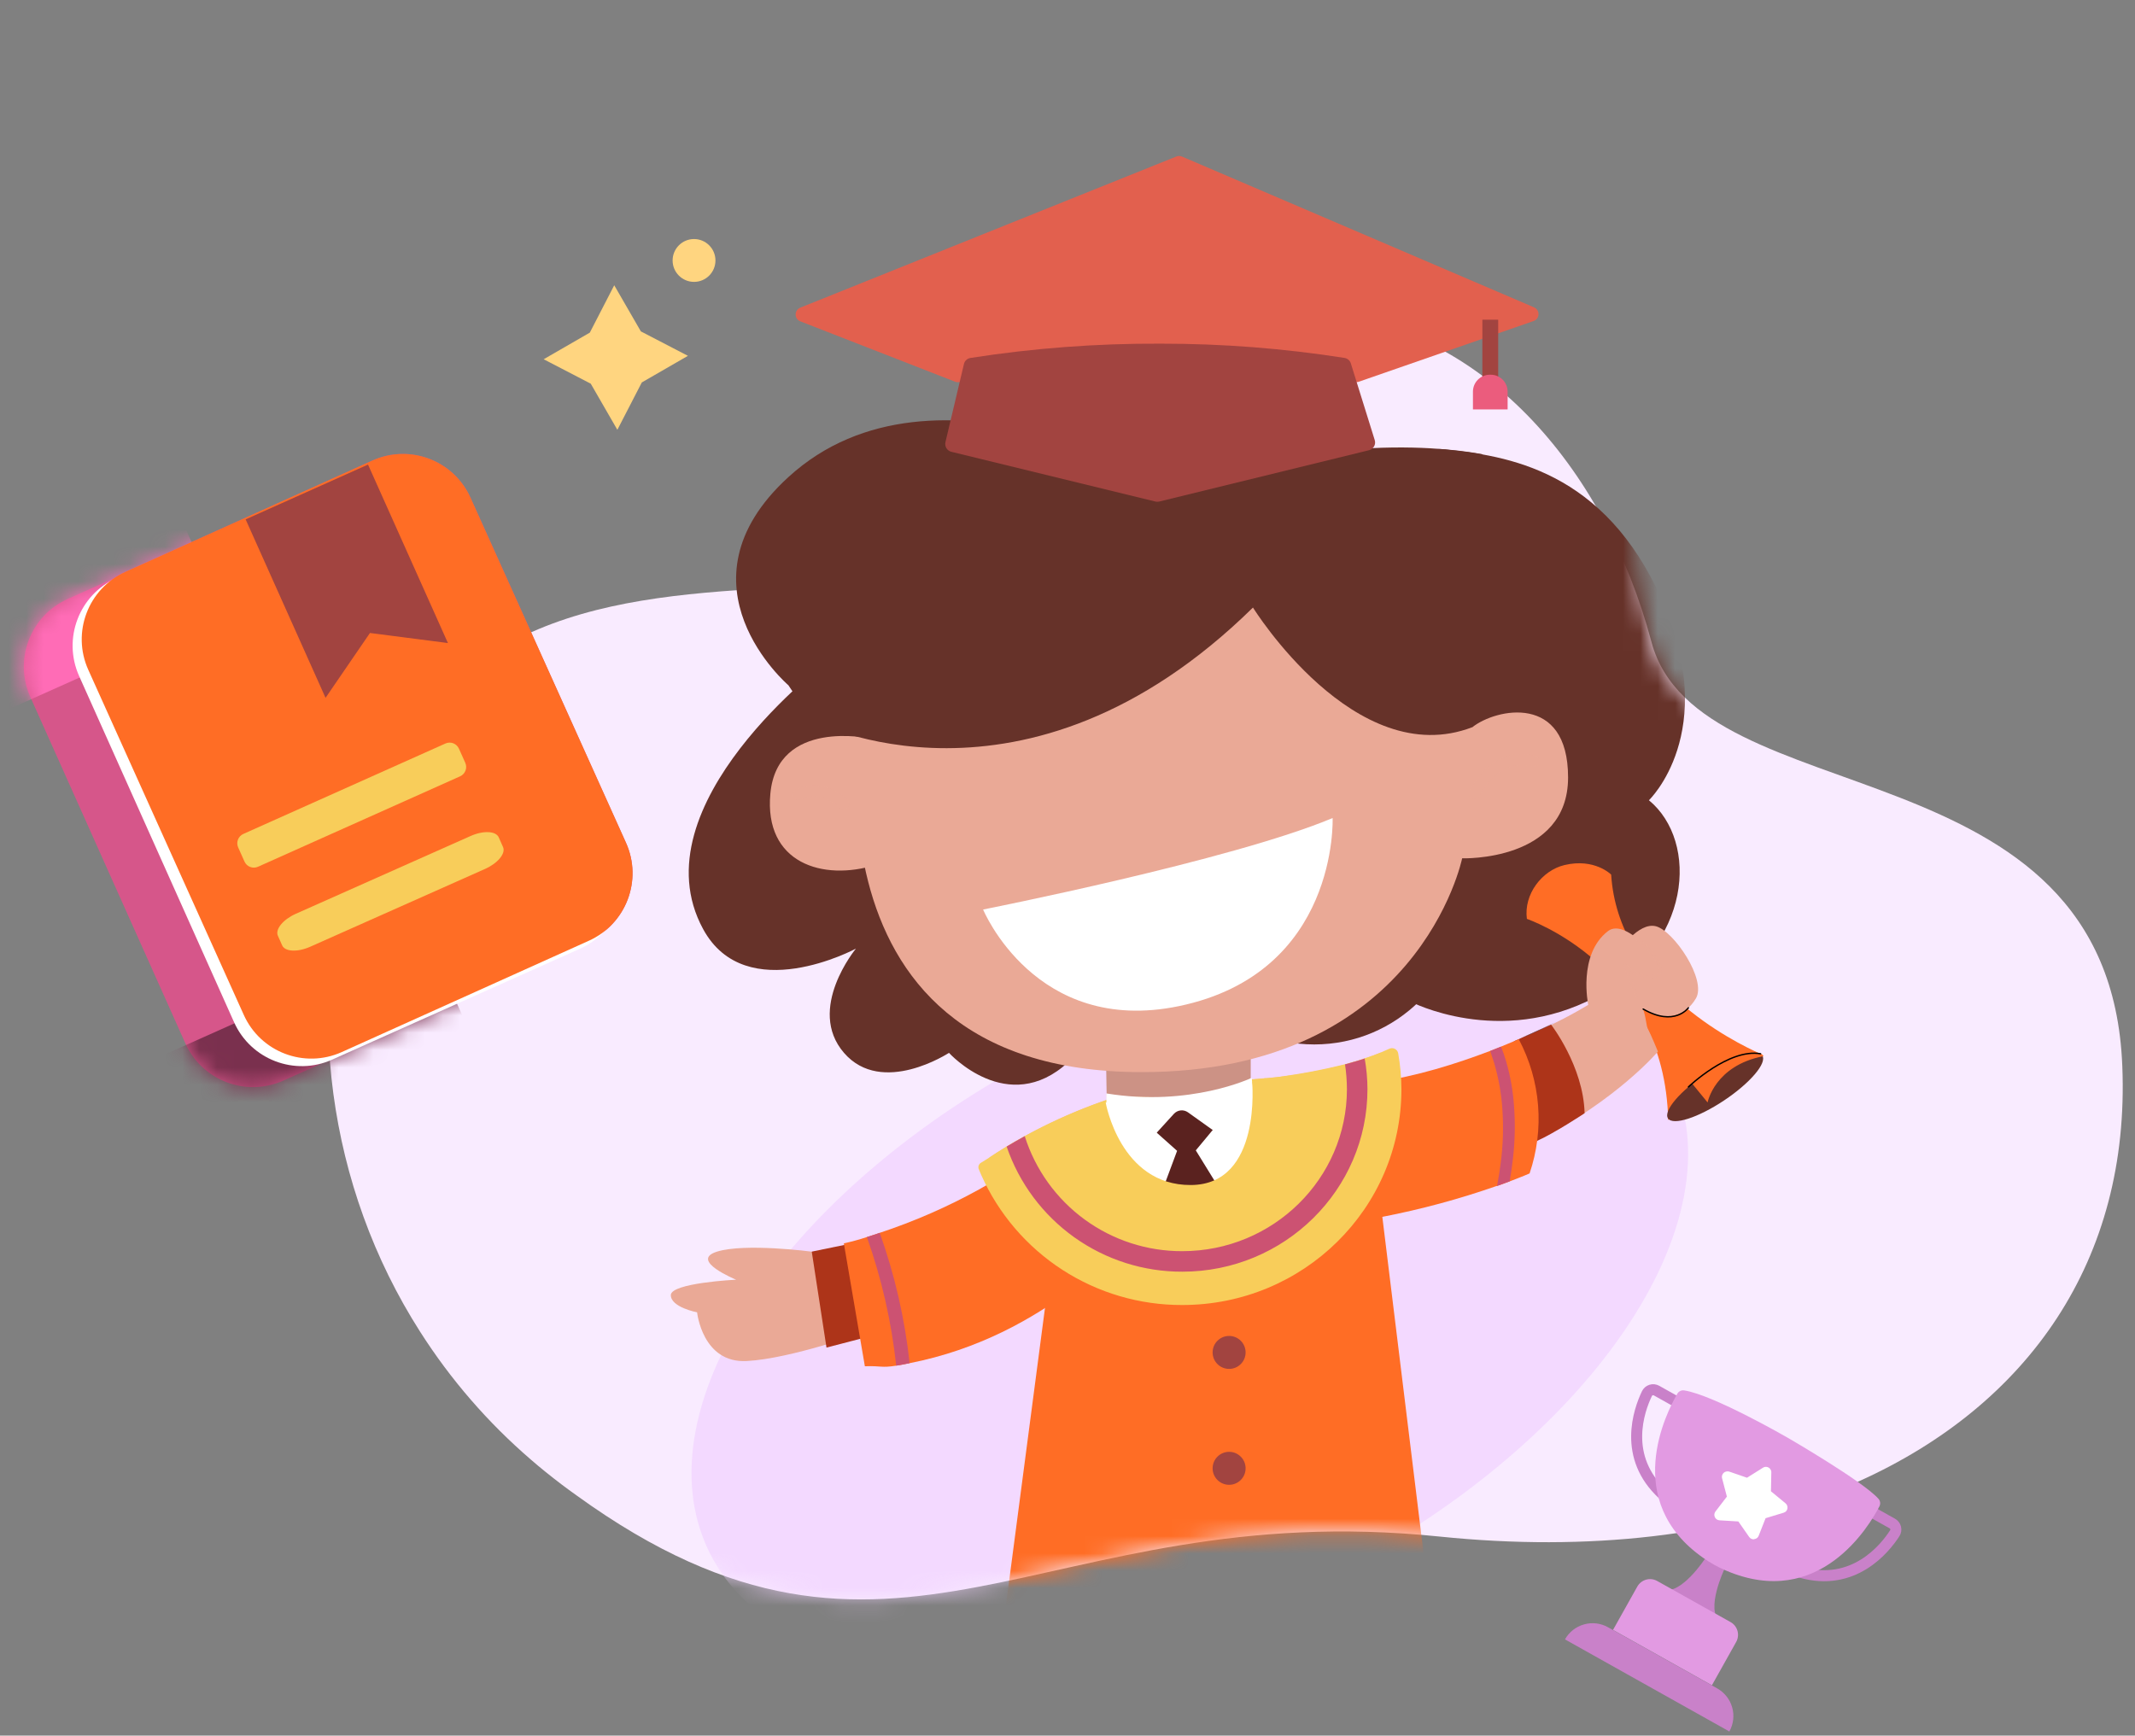 <svg width="123" height="100" viewBox="0 0 123 100" fill="none" xmlns="http://www.w3.org/2000/svg">
<rect x="0" y="0" width="123" height="100" fill="#808080" stroke="none"/>
<path d="M122.268 61.407C121.515 42.597 97.84 47.138 95.14 36.978C92.441 26.818 85.197 18.6 75.794 18.052C66.391 17.503 65.309 23.239 54.713 30.605C51.698 32.74 48.095 33.888 44.4 33.888H44.385C34.259 34.444 24.723 35.715 20.341 48.536C17.526 57.962 18.841 68.336 24.204 76.731C25.957 79.483 28.104 81.962 30.576 84.091C31.146 84.589 31.735 85.057 32.346 85.524C32.627 85.735 32.911 85.945 33.203 86.152C51.576 99.448 59.9 86.152 82.924 88.531C91.577 89.421 99.387 88.473 105.725 85.928C106.196 85.74 106.66 85.543 107.116 85.337C116.843 80.949 122.731 72.616 122.268 61.407Z" fill="#F9EBFF"/>
<mask id="mask0_737_30983" style="mask-type:alpha" maskUnits="userSpaceOnUse" x="18" y="0" width="105" height="93">
<path d="M122.268 61.406C121.515 42.596 97.84 47.136 95.14 36.976C92.441 26.816 95.216 3.536 85.814 2.987C76.41 2.439 65.309 -3.799 54.713 3.567C51.698 5.702 48.095 2.987 44.4 2.987L44.385 6.85C34.259 7.406 24.723 35.713 20.341 48.535C17.526 57.961 18.841 68.335 24.204 76.73C25.957 79.481 28.104 81.961 30.576 84.09C31.146 84.588 31.735 85.055 32.346 85.523C32.627 85.733 32.911 85.944 33.203 86.15C51.576 99.447 59.9 86.15 82.924 88.53C91.577 89.42 99.387 88.472 105.725 85.926C106.196 85.738 106.66 85.541 107.116 85.335C116.843 80.948 122.731 72.615 122.268 61.406Z" fill="#F9EBFF"/>
</mask>
<g mask="url(#mask0_737_30983)">
<path opacity="0.7" d="M76.191 91.018C91.469 83.404 100.432 70.363 96.21 61.891C91.988 53.419 76.179 52.724 60.901 60.338C45.623 67.952 36.66 80.992 40.882 89.465C45.104 97.936 60.913 98.632 76.191 91.018Z" fill="#F1D2FF"/>
<path d="M47.692 38.083C47.692 38.083 36.615 46.371 40.508 53.532C42.974 58.069 49.312 54.656 49.312 54.656C49.312 54.656 46.435 58.132 48.623 60.662C50.811 63.192 54.672 60.662 54.672 60.662C54.672 60.662 58.055 64.401 61.537 61.205C65.019 58.009 47.692 38.083 47.692 38.083Z" fill="#663229"/>
<path d="M50.099 42.546C50.099 42.546 44.783 41.387 44.381 45.729C44.012 49.722 47.39 50.792 50.461 49.829C53.531 48.865 50.099 42.546 50.099 42.546Z" fill="#EAA996"/>
<path d="M75.716 60.178C80.468 60.178 84.321 56.325 84.321 51.573C84.321 46.82 80.468 42.967 75.716 42.967C70.963 42.967 67.11 46.82 67.11 51.573C67.11 56.325 70.963 60.178 75.716 60.178Z" fill="#663229"/>
<path d="M68.904 54.573C68.904 54.573 74.675 50.075 76.776 53.522C78.379 56.158 81.241 57.703 81.241 57.703C81.241 57.703 86.364 60.391 91.932 57.446C97.499 54.501 97.884 48.489 94.997 46.108C94.997 46.108 99.102 42.19 95.769 34.621C92.436 27.053 86.814 26.254 83.147 25.885C79.48 25.516 79.671 33.667 79.671 33.667L83.786 41.806L68.904 54.573Z" fill="#663229"/>
<path d="M64.564 61.075L64.381 64.34C64.381 64.34 64.564 67.832 67.114 67.832C69.663 67.832 71.611 64.701 71.611 64.701L71.669 59.827L64.564 61.075Z" fill="#CC9285"/>
<path d="M72.056 58.692V62.842C70.802 63.557 68.948 63.452 66.884 63.452C65.735 63.452 64.723 64.611 63.773 64.111L63.703 60.044L72.056 58.692Z" fill="#CC9285"/>
<path d="M49.795 39.813C49.795 39.813 45.054 61.773 65.776 61.773C81.734 61.773 84.236 49.454 84.236 49.454C84.236 49.454 90.339 49.66 90.339 44.794C90.339 39.927 86.177 40.825 84.827 41.897C84.827 41.897 77.701 28.379 75.26 28.22C72.819 28.062 49.795 39.813 49.795 39.813Z" fill="#EAA996"/>
<path d="M56.638 52.404C56.638 52.404 70.948 49.576 76.774 47.133C76.774 47.133 77.135 56.067 67.906 57.973C59.639 59.68 56.638 52.404 56.638 52.404Z" fill="white"/>
<path d="M46.775 41.507C46.775 41.507 59.018 47.944 72.185 35.005C72.185 35.005 78.068 44.498 84.827 41.897L85.406 26.175C85.406 26.175 77.376 24.451 68.132 28.218C68.132 28.218 53.912 19.721 45.421 27.488C38.642 33.68 45.421 39.483 45.421 39.483L46.775 41.507Z" fill="#663229"/>
<path d="M46.108 18.515L55.017 21.991C55.065 22.01 55.117 22.02 55.169 22.02H78.137C78.183 22.02 78.23 22.012 78.274 21.997L88.355 18.496C88.435 18.467 88.504 18.416 88.554 18.347C88.604 18.279 88.632 18.197 88.635 18.112C88.638 18.027 88.616 17.944 88.57 17.872C88.525 17.8 88.46 17.744 88.382 17.71L68.091 9.019C68.04 8.998 67.985 8.987 67.93 8.987C67.874 8.987 67.819 8.998 67.768 9.019L46.104 17.727C46.025 17.759 45.957 17.813 45.909 17.884C45.862 17.954 45.837 18.037 45.837 18.122C45.837 18.208 45.863 18.291 45.912 18.361C45.96 18.431 46.029 18.485 46.108 18.515Z" fill="#E2604E"/>
<path d="M86.313 18.42H85.401V23.565H86.313V18.42Z" fill="#A24440"/>
<path d="M85.833 21.59H85.881C86.14 21.59 86.388 21.693 86.571 21.876C86.754 22.059 86.856 22.307 86.856 22.566V23.589H84.858V22.566C84.858 22.307 84.96 22.059 85.143 21.876C85.326 21.693 85.574 21.59 85.833 21.59Z" fill="#EB5C7D"/>
<path d="M78.865 25.942L66.784 28.898C66.712 28.916 66.637 28.916 66.565 28.898L54.808 26.031C54.69 26.002 54.588 25.927 54.524 25.823C54.461 25.72 54.44 25.595 54.468 25.476L55.534 20.973C55.554 20.885 55.6 20.805 55.666 20.743C55.732 20.681 55.814 20.64 55.903 20.625C59.529 20.059 63.195 19.783 66.865 19.801C70.414 19.798 73.957 20.073 77.463 20.623C77.547 20.637 77.625 20.674 77.689 20.73C77.753 20.786 77.8 20.859 77.824 20.94L79.201 25.359C79.22 25.419 79.226 25.483 79.219 25.545C79.212 25.608 79.192 25.669 79.16 25.723C79.129 25.778 79.086 25.826 79.035 25.863C78.985 25.901 78.927 25.928 78.865 25.942Z" fill="#A24440"/>
<g style="mix-blend-mode:multiply" opacity="0.6">
<path d="M84.943 45.73C84.943 45.73 86.102 43.264 88.356 43.853" stroke="#EAA996" stroke-width="0.635" stroke-linecap="round" stroke-linejoin="round"/>
</g>
<g style="mix-blend-mode:multiply" opacity="0.6">
<path d="M48.604 46.308C48.062 45.822 47.127 45.265 46.003 45.764" stroke="#EAA996" stroke-width="0.635" stroke-linecap="round" stroke-linejoin="round"/>
</g>
<path d="M46.756 72.116C46.756 72.116 42.928 71.61 41.306 72.116C39.684 72.622 42.408 73.732 42.408 73.732C42.408 73.732 38.647 73.916 38.647 74.621C38.647 75.326 40.16 75.612 40.16 75.612C40.16 75.612 40.462 78.558 43.025 78.419C45.587 78.28 49.846 76.743 49.846 76.743L46.756 72.116Z" fill="#EAA996"/>
<path d="M56.699 69.61L53.097 70.707C53.097 70.707 52.688 70.9 52.048 71.15C51.409 71.399 50.55 71.223 49.611 71.514L49.331 71.601C49.178 71.65 49.024 71.694 48.87 71.735C48.041 71.99 47.184 72.136 46.318 72.169C46.351 72.353 46.369 72.539 46.372 72.725C46.372 73.305 46.396 73.869 46.444 74.436L46.461 74.629C46.518 74.884 46.556 75.142 46.577 75.402C46.673 75.923 46.681 76.456 46.6 76.98C47.041 76.947 48.126 76.856 49.53 76.64C49.876 76.586 50.246 76.524 50.629 76.447H50.685L50.754 76.429L50.847 76.406H50.876C51.131 76.344 51.573 76.232 52.153 76.049C53.717 75.563 55.231 74.929 56.675 74.156C56.776 74.104 56.868 74.05 56.977 73.992C57.834 73.503 58.662 72.965 59.456 72.38C59.771 70.759 56.699 69.61 56.699 69.61Z" fill="#EAA996"/>
<path d="M87.966 52.944C87.966 52.944 95.922 55.648 96.104 64.531L101.306 61.121C101.306 61.121 101.631 60.808 101.428 60.719C99.883 60.039 93.221 56.729 92.821 50.393C92.821 50.393 91.869 49.427 90.129 49.843C88.837 50.153 87.775 51.523 87.966 52.944Z" fill="#FF6D25"/>
<path d="M99.328 63.403C100.828 62.403 101.813 61.245 101.528 60.818C101.242 60.39 99.795 60.854 98.296 61.854C96.796 62.853 95.811 64.011 96.096 64.439C96.382 64.866 97.829 64.403 99.328 63.403Z" fill="#663229"/>
<path d="M97.383 62.304L98.377 63.521C98.377 63.521 98.773 61.397 101.602 60.852C101.602 60.852 101.504 60.605 100.948 60.659C100.264 60.734 98.771 61.181 97.383 62.304Z" fill="#FF6D25"/>
<path d="M93.233 54.847C93.233 54.847 94.38 53.095 95.408 53.371C96.435 53.648 98.341 56.461 97.702 57.529C97.063 58.597 95.943 58.902 94.666 58.139C93.085 57.197 93.233 54.847 93.233 54.847Z" fill="#EAA996"/>
<path d="M92.637 53.648C90.884 55 91.5 57.897 91.5 57.897C91.113 58.129 90.727 58.349 90.341 58.554C90.322 58.554 90.235 58.61 90.086 58.689C90.042 58.712 89.995 58.735 89.951 58.755C89.159 59.168 88.381 59.527 87.608 59.85C87.577 59.861 87.546 59.873 87.514 59.888C87.792 60.648 88.013 61.429 88.172 62.223C88.174 62.233 88.174 62.242 88.172 62.252C88.422 63.404 88.522 64.583 88.472 65.761C93.16 63.391 95.515 60.587 95.515 60.587C95.515 60.587 95.113 59.608 94.951 59.313C94.825 59.085 94.875 58.812 94.663 58.141C94.379 57.269 94.027 56.421 93.609 55.605C94.321 56.485 95.517 56.377 95.686 56.109C95.984 55.64 93.699 52.82 92.637 53.648Z" fill="#EAA996"/>
<path d="M67.856 88.69H63.696V101.816H67.856V88.69Z" fill="#EAA996"/>
<path d="M75.811 91.324H71.665V104.451H75.811V91.324Z" fill="#CC9285"/>
<path d="M75.811 88.69H71.665V101.816H75.811V88.69Z" fill="#EAA996"/>
<path d="M69.829 74.099C65.364 74.619 57.981 73.265 57.064 67.214C57.044 67.068 57.021 66.878 57 66.689C59.272 65.191 61.738 64.011 64.331 63.182L67.985 63.246L70.435 62.977C70.435 62.977 71.924 62.205 72.015 62.205C73.506 62.11 76.791 61.776 79.576 60.641C79.756 61.231 79.893 61.834 79.985 62.444C80.895 68.489 75.478 73.442 69.829 74.099Z" fill="#F5C176"/>
<path d="M49.1 71.636L46.766 72.115L47.615 77.644L50.085 77.001L49.1 71.636Z" fill="#AD3419"/>
<path d="M67.485 68.827C65.032 71.564 60.241 77.002 52.404 78.543C52.149 78.599 51.896 78.641 51.632 78.686C50.765 78.825 50.77 78.686 49.826 78.721L48.615 71.637C49.064 71.541 49.507 71.42 49.942 71.276C50.189 71.198 50.438 71.121 50.682 71.032C54.648 69.722 58.336 67.685 61.558 65.026C62.074 65.742 62.797 66.281 63.63 66.571C64.055 66.726 64.509 66.83 64.934 66.99C65.025 67.055 65.119 67.114 65.216 67.168C65.475 67.344 65.741 67.51 65.988 67.693C66.019 67.711 66.049 67.731 66.077 67.753C66.095 67.765 66.104 67.776 66.127 67.792C66.398 68.002 66.668 68.219 66.944 68.427L67.485 68.827Z" fill="#FF6D25"/>
<path d="M87.21 59.999L89.359 59.034C89.359 59.034 91.221 61.425 91.291 64.14C91.291 64.14 89.531 65.31 88.483 65.766C88.471 65.76 88.778 62.216 87.21 59.999Z" fill="#AD3419"/>
<path d="M87.505 59.89C87.505 59.89 87.505 59.878 87.505 59.874C87.179 60.014 86.834 60.158 86.47 60.305L85.845 60.552C83.913 61.288 81.596 62.02 79.364 62.329L79.474 62.482L78.966 62.58C76.698 62.997 75.266 64.745 72.979 64.461C72.292 64.378 71.612 64.246 70.944 64.065C70.739 64.009 70.428 63.831 70.216 63.831H65.525C63.031 64.424 60.672 65.483 58.572 66.952C58.662 67.072 58.743 67.197 58.816 67.327C59.02 67.64 59.188 67.975 59.316 68.325C59.476 68.667 59.602 69.023 59.692 69.389C59.858 70.001 59.866 70.644 59.716 71.259C59.976 72.014 60.089 72.812 60.048 73.609C60.318 73.347 60.486 73.202 60.486 73.202L57.479 96.098C57.468 96.21 57.481 96.324 57.517 96.431C57.552 96.539 57.61 96.637 57.686 96.721C57.761 96.805 57.854 96.873 57.957 96.919C58.06 96.965 58.172 96.989 58.285 96.99C58.285 96.99 63.933 97.51 69.909 97.51C73.944 97.644 77.984 97.526 82.005 97.154C82.208 97.155 82.404 97.082 82.558 96.948C82.711 96.815 82.81 96.631 82.838 96.43L82.865 96.448L82.847 96.301C82.846 96.273 82.843 96.245 82.838 96.218L79.638 70.112C81.871 69.68 84.07 69.086 86.217 68.335C86.226 68.333 86.236 68.333 86.245 68.335C86.469 68.252 86.677 68.181 86.866 68.109L86.972 68.07C87.712 67.79 88.122 67.609 88.122 67.609C88.55 66.348 88.716 65.013 88.61 63.686C88.504 62.358 88.128 61.067 87.505 59.89Z" fill="#FF6D25"/>
<path d="M77.993 61.18C77.823 61.236 77.653 61.282 77.482 61.326C77.675 61.274 77.858 61.224 78.047 61.164L77.993 61.18ZM80.552 60.689C80.542 60.634 80.519 60.582 80.485 60.537C80.451 60.492 80.407 60.455 80.357 60.43C80.307 60.405 80.251 60.391 80.195 60.391C80.139 60.391 80.083 60.404 80.033 60.428C79.882 60.5 79.726 60.569 79.565 60.635C79.254 60.761 78.936 60.878 78.617 60.981C78.447 61.041 78.279 61.091 78.109 61.143L78.049 61.162L77.995 61.174C77.825 61.226 77.655 61.272 77.484 61.321C76.24 61.628 74.981 61.869 73.712 62.041C73.459 62.072 73.216 62.099 72.992 62.118C72.941 62.121 72.891 62.121 72.841 62.118L72.806 62.13C72.497 62.159 72.227 62.178 71.993 62.194C71.908 62.194 71.871 62.292 71.8 62.296L69.631 63.588C68.934 63.706 67.549 63.516 66.868 63.638L64.33 63.182C62.497 63.773 60.724 64.536 59.035 65.461C58.649 65.67 58.303 65.874 57.992 66.06C57.606 66.297 57.276 66.51 57.007 66.689C56.814 66.805 56.65 66.909 56.501 67.004C56.444 67.041 56.401 67.097 56.38 67.162C56.359 67.228 56.362 67.298 56.387 67.361C56.432 67.473 56.478 67.584 56.528 67.694C57.524 69.933 59.15 71.834 61.207 73.165C63.265 74.496 65.665 75.2 68.115 75.191C75.087 75.191 80.738 69.623 80.738 62.754C80.735 62.061 80.673 61.371 80.552 60.689Z" fill="#F8CD5A"/>
<path d="M78.621 60.987C78.451 61.047 78.283 61.097 78.113 61.149L78.053 61.168L77.999 61.18C77.829 61.232 77.659 61.278 77.488 61.327C77.559 61.8 77.596 62.277 77.598 62.756C77.598 67.904 73.349 72.089 68.114 72.089C66.092 72.096 64.121 71.457 62.489 70.265C60.856 69.073 59.647 67.391 59.037 65.463C58.651 65.672 58.305 65.877 57.994 66.062C58.716 68.171 60.081 70.001 61.897 71.294C63.713 72.587 65.888 73.278 68.118 73.271C73.998 73.271 78.781 68.555 78.781 62.756C78.78 62.163 78.726 61.571 78.621 60.987Z" fill="#CC5272"/>
<path d="M72.308 66.275C72.174 68.724 71.591 68.158 70.72 69.462C70.141 70.327 69.438 70.85 68.65 70.902C67.862 70.954 67.126 70.547 66.445 69.799C65.479 68.72 64.654 69.583 64.166 67.397C63.947 66.393 63.803 65.375 63.737 64.35C63.716 64.072 63.704 63.795 63.7 63.523L67.98 63.853L72.134 62.283C72.134 62.331 72.145 62.382 72.153 62.434C72.213 62.87 72.255 63.318 72.288 63.776C72.345 64.608 72.351 65.442 72.308 66.275Z" fill="white"/>
<path d="M70.813 69.398L70.722 69.638C70.143 70.505 69.44 71.028 68.652 71.081C67.864 71.133 67.128 70.725 66.446 69.978L67.814 66.308L66.029 64.717L67.978 63.246L70.403 64.462L68.891 66.281L70.813 69.398Z" fill="#5A221F"/>
<path d="M72.248 66.81L68.434 64.085C68.312 64.001 68.164 63.963 68.017 63.979C67.869 63.996 67.733 64.065 67.632 64.174L64.201 67.938C63.983 66.934 63.839 65.916 63.772 64.891C63.753 64.611 63.741 63.272 63.737 63C68.579 63.796 72.113 62.102 72.113 62.102C72.173 62.54 72.204 63.859 72.235 64.315C72.291 65.146 72.295 65.979 72.248 66.81Z" fill="white"/>
<path d="M63.7 63.524C63.7 63.524 64.523 68.297 68.606 68.278C72.723 68.261 72.134 62.291 72.134 62.291L75.498 63.257L72.341 70.516L68.42 71.401L65.342 70.516L61.999 65.959L63.7 63.524Z" fill="#F8CD5A"/>
<path d="M73.022 62.114C73.151 62.102 73.284 62.091 73.423 62.075C73.29 62.095 73.156 62.108 73.022 62.114Z" fill="#F5C176"/>
<path d="M78.362 61.068C78.768 60.939 79.173 60.796 79.567 60.636C79.187 60.794 78.781 60.939 78.362 61.068Z" fill="#F5C176"/>
<path d="M87.167 66.715C87.118 67.147 87.057 67.596 86.974 68.067L86.867 68.105C86.674 68.177 86.469 68.248 86.246 68.331C86.336 67.87 86.406 67.429 86.458 67.003C86.594 65.975 86.626 64.936 86.553 63.901C86.494 62.998 86.334 62.104 86.076 61.236C86.01 61.02 85.942 60.823 85.882 60.645C85.871 60.614 85.859 60.581 85.852 60.554L86.477 60.307C86.477 60.33 86.497 60.353 86.504 60.377C86.595 60.606 86.686 60.865 86.769 61.149C87.008 61.972 87.159 62.818 87.221 63.673C87.3 64.686 87.282 65.705 87.167 66.715Z" fill="#CC5272"/>
<path d="M87.601 59.827C88.474 59.441 89.184 59.107 89.665 58.862C88.97 59.233 88.278 59.557 87.601 59.827Z" fill="#424D6A"/>
<path d="M89.943 58.741L89.665 58.88C89.758 58.831 89.85 58.791 89.943 58.741Z" fill="#424D6A"/>
<path d="M52.405 78.542C52.15 78.598 51.897 78.641 51.632 78.685C51.359 76.158 50.792 73.671 49.942 71.275C50.19 71.198 50.439 71.121 50.682 71.032C51.55 73.459 52.128 75.98 52.405 78.542Z" fill="#CC5272"/>
<path d="M94.666 58.139C96.475 59.186 97.271 58.066 97.271 58.066" stroke="black" stroke-width="0.079" stroke-linecap="round" stroke-linejoin="round"/>
<path d="M97.272 62.626C97.272 62.626 99.6 60.391 101.429 60.716" stroke="black" stroke-width="0.079" stroke-linecap="round" stroke-linejoin="round"/>
<g style="mix-blend-mode:multiply" opacity="0.6">
<path d="M94.283 57.37L93.611 55.605C93.611 55.605 94.374 56.489 95.369 56.23C95.419 56.217 95.466 56.194 95.507 56.163C95.548 56.131 95.582 56.091 95.608 56.046C95.633 56.001 95.649 55.951 95.655 55.899C95.661 55.848 95.656 55.795 95.641 55.746C95.525 55.386 95.18 54.78 94.162 53.95" stroke="#EAA996" stroke-width="0.159" stroke-linecap="round" stroke-linejoin="round"/>
</g>
<path d="M70.811 78.873C71.335 78.873 71.761 78.448 71.761 77.923C71.761 77.398 71.335 76.973 70.811 76.973C70.286 76.973 69.86 77.398 69.86 77.923C69.86 78.448 70.286 78.873 70.811 78.873Z" fill="#A24440"/>
<path d="M70.811 85.551C71.335 85.551 71.761 85.125 71.761 84.6C71.761 84.076 71.335 83.65 70.811 83.65C70.286 83.65 69.86 84.076 69.86 84.6C69.86 85.125 70.286 85.551 70.811 85.551Z" fill="#A24440"/>
<path d="M70.811 91.966C71.335 91.966 71.761 91.54 71.761 91.016C71.761 90.491 71.335 90.065 70.811 90.065C70.286 90.065 69.86 90.491 69.86 91.016C69.86 91.54 70.286 91.966 70.811 91.966Z" fill="#A24440"/>
</g>
<path d="M39.984 16.241C40.666 16.241 41.218 15.689 41.218 15.008C41.218 14.326 40.666 13.773 39.984 13.773C39.303 13.773 38.75 14.326 38.75 15.008C38.75 15.689 39.303 16.241 39.984 16.241Z" fill="#FFD580"/>
<path d="M36.921 19.094L39.632 20.502L36.975 22.035L35.567 24.764L34.034 22.107L31.322 20.699L33.98 19.165L35.387 16.436L36.921 19.094Z" fill="#FFD580"/>
<path d="M96.786 80.879L95.434 80.122C95.386 80.096 95.334 80.079 95.28 80.073C95.226 80.068 95.172 80.073 95.12 80.09C95.068 80.106 95.021 80.133 94.98 80.168C94.939 80.204 94.905 80.247 94.882 80.296C94.418 81.261 93.462 83.951 95.799 86.101" stroke="#C981C9" stroke-width="0.635" stroke-miterlimit="10"/>
<path d="M99.339 90.423C99.339 90.423 98.249 92.725 99.082 93.416L95.702 92.644L95.82 91.579C96.844 91.929 98.236 89.797 98.236 89.797L99.339 90.423Z" fill="#C981C9"/>
<path d="M107.666 87.024L109.018 87.781C109.065 87.808 109.107 87.843 109.14 87.886C109.173 87.929 109.197 87.978 109.21 88.031C109.223 88.083 109.225 88.138 109.217 88.192C109.208 88.245 109.188 88.296 109.159 88.341C108.58 89.243 106.782 91.46 103.729 90.589" stroke="#C981C9" stroke-width="0.635" stroke-miterlimit="10"/>
<path d="M103.005 82.846C103.005 82.846 98.729 80.374 97.03 80.112C96.952 80.099 96.872 80.111 96.8 80.146C96.729 80.18 96.67 80.236 96.632 80.305C95.991 81.404 93.409 86.469 98.136 89.768C98.543 90.055 98.979 90.298 99.438 90.492C104.832 92.796 107.717 87.873 108.273 86.796C108.31 86.727 108.325 86.648 108.316 86.571C108.308 86.493 108.276 86.42 108.225 86.361C107.344 85.359 103.005 82.846 103.005 82.846Z" fill="#E29AE2"/>
<path d="M95.473 91.092L99.7 93.46C99.895 93.569 100.038 93.751 100.099 93.966C100.159 94.181 100.132 94.411 100.023 94.606L98.625 97.101L92.929 93.91L94.328 91.413C94.437 91.219 94.619 91.076 94.834 91.016C95.049 90.955 95.278 90.983 95.473 91.092Z" fill="#E29AE2"/>
<path d="M92.641 93.758L98.931 97.281C99.352 97.518 99.663 97.912 99.794 98.377C99.925 98.843 99.866 99.341 99.63 99.763L90.16 94.457C90.396 94.035 90.79 93.725 91.256 93.594C91.721 93.462 92.219 93.521 92.641 93.758Z" fill="#C981C9"/>
<path d="M101.065 88.689C101.009 88.696 100.951 88.688 100.9 88.664C100.848 88.641 100.803 88.603 100.772 88.556L100.148 87.662L99.059 87.596C99.002 87.592 98.948 87.573 98.901 87.541C98.854 87.509 98.817 87.464 98.794 87.412C98.77 87.361 98.76 87.304 98.766 87.248C98.772 87.191 98.793 87.137 98.827 87.092L99.488 86.231L99.211 85.174C99.19 85.093 99.202 85.007 99.245 84.934C99.287 84.862 99.356 84.809 99.437 84.788C99.496 84.77 99.56 84.77 99.619 84.788L100.648 85.143L101.568 84.564C101.638 84.52 101.723 84.505 101.804 84.523C101.885 84.541 101.955 84.591 102 84.66C102.034 84.712 102.051 84.773 102.048 84.834L102.027 85.924L102.867 86.617C102.931 86.67 102.971 86.746 102.979 86.829C102.988 86.912 102.963 86.994 102.912 87.059C102.873 87.107 102.82 87.141 102.761 87.157L101.718 87.474L101.32 88.486C101.3 88.539 101.265 88.585 101.22 88.619C101.175 88.653 101.122 88.674 101.065 88.679" fill="white"/>
<path d="M21.46 26.534L7.224 32.948C5.075 33.916 4.118 36.443 5.086 38.592L14.046 58.479C15.014 60.627 17.541 61.585 19.69 60.617L33.926 54.202C36.075 53.234 37.032 50.707 36.064 48.558L27.104 28.672C26.136 26.523 23.609 25.566 21.46 26.534Z" fill="#D6568A"/>
<path d="M18.183 28.118L3.903 34.509C1.747 35.473 0.782 38.003 1.747 40.158L10.674 60.105C11.638 62.26 14.167 63.226 16.323 62.261L30.603 55.87C32.758 54.906 33.723 52.377 32.759 50.221L23.832 30.274C22.867 28.119 20.338 27.154 18.183 28.118Z" fill="#D6568A"/>
<mask id="mask1_737_30983" style="mask-type:alpha" maskUnits="userSpaceOnUse" x="1" y="27" width="33" height="36">
<path d="M18.183 28.12L3.903 34.51C1.747 35.475 0.782 38.004 1.747 40.16L10.674 60.106C11.638 62.262 14.167 63.227 16.323 62.263L30.603 55.872C32.758 54.907 33.723 52.378 32.759 50.223L23.832 30.276C22.867 28.12 20.338 27.155 18.183 28.12Z" fill="#D6568A"/>
</mask>
<g mask="url(#mask1_737_30983)">
<path d="M24.613 53.992L7.564 61.622L15.194 78.671L32.243 71.041L24.613 53.992Z" fill="#7A304E"/>
<path d="M5.24 18.281L-11.809 25.911L-4.179 42.96L12.87 35.33L5.24 18.281Z" fill="#FF6CB6"/>
</g>
<path d="M20.994 26.911L6.714 33.301C4.559 34.266 3.593 36.795 4.558 38.95L13.485 58.898C14.45 61.053 16.979 62.018 19.134 61.054L33.414 54.663C35.569 53.698 36.535 51.169 35.57 49.014L26.643 29.067C25.679 26.911 23.149 25.946 20.994 26.911Z" fill="white"/>
<path d="M21.46 26.534L7.224 32.948C5.075 33.916 4.118 36.443 5.086 38.592L14.046 58.479C15.014 60.627 17.541 61.585 19.69 60.617L33.926 54.202C36.075 53.234 37.032 50.707 36.064 48.558L27.104 28.672C26.136 26.523 23.609 25.566 21.46 26.534Z" fill="#FF6D25"/>
<path d="M25.806 37.051L21.314 36.471L18.755 40.208L14.151 29.925L21.202 26.767L25.806 37.051Z" fill="#A24440"/>
<path d="M25.662 42.839L14.019 48.049C13.722 48.182 13.589 48.531 13.722 48.828L14.086 49.642C14.219 49.939 14.568 50.072 14.865 49.939L26.508 44.729C26.805 44.596 26.938 44.247 26.805 43.95L26.44 43.136C26.307 42.839 25.959 42.706 25.662 42.839Z" fill="#F8CD5A"/>
<path d="M27.956 50.06L17.877 54.546C17.147 54.872 16.423 54.84 16.257 54.473L16.008 53.913C15.844 53.546 16.302 52.984 17.032 52.655L27.11 48.169C27.84 47.843 28.567 47.876 28.731 48.242L28.98 48.803C29.146 49.169 28.686 49.731 27.956 50.06Z" fill="#F8CD5A"/>
</svg>
